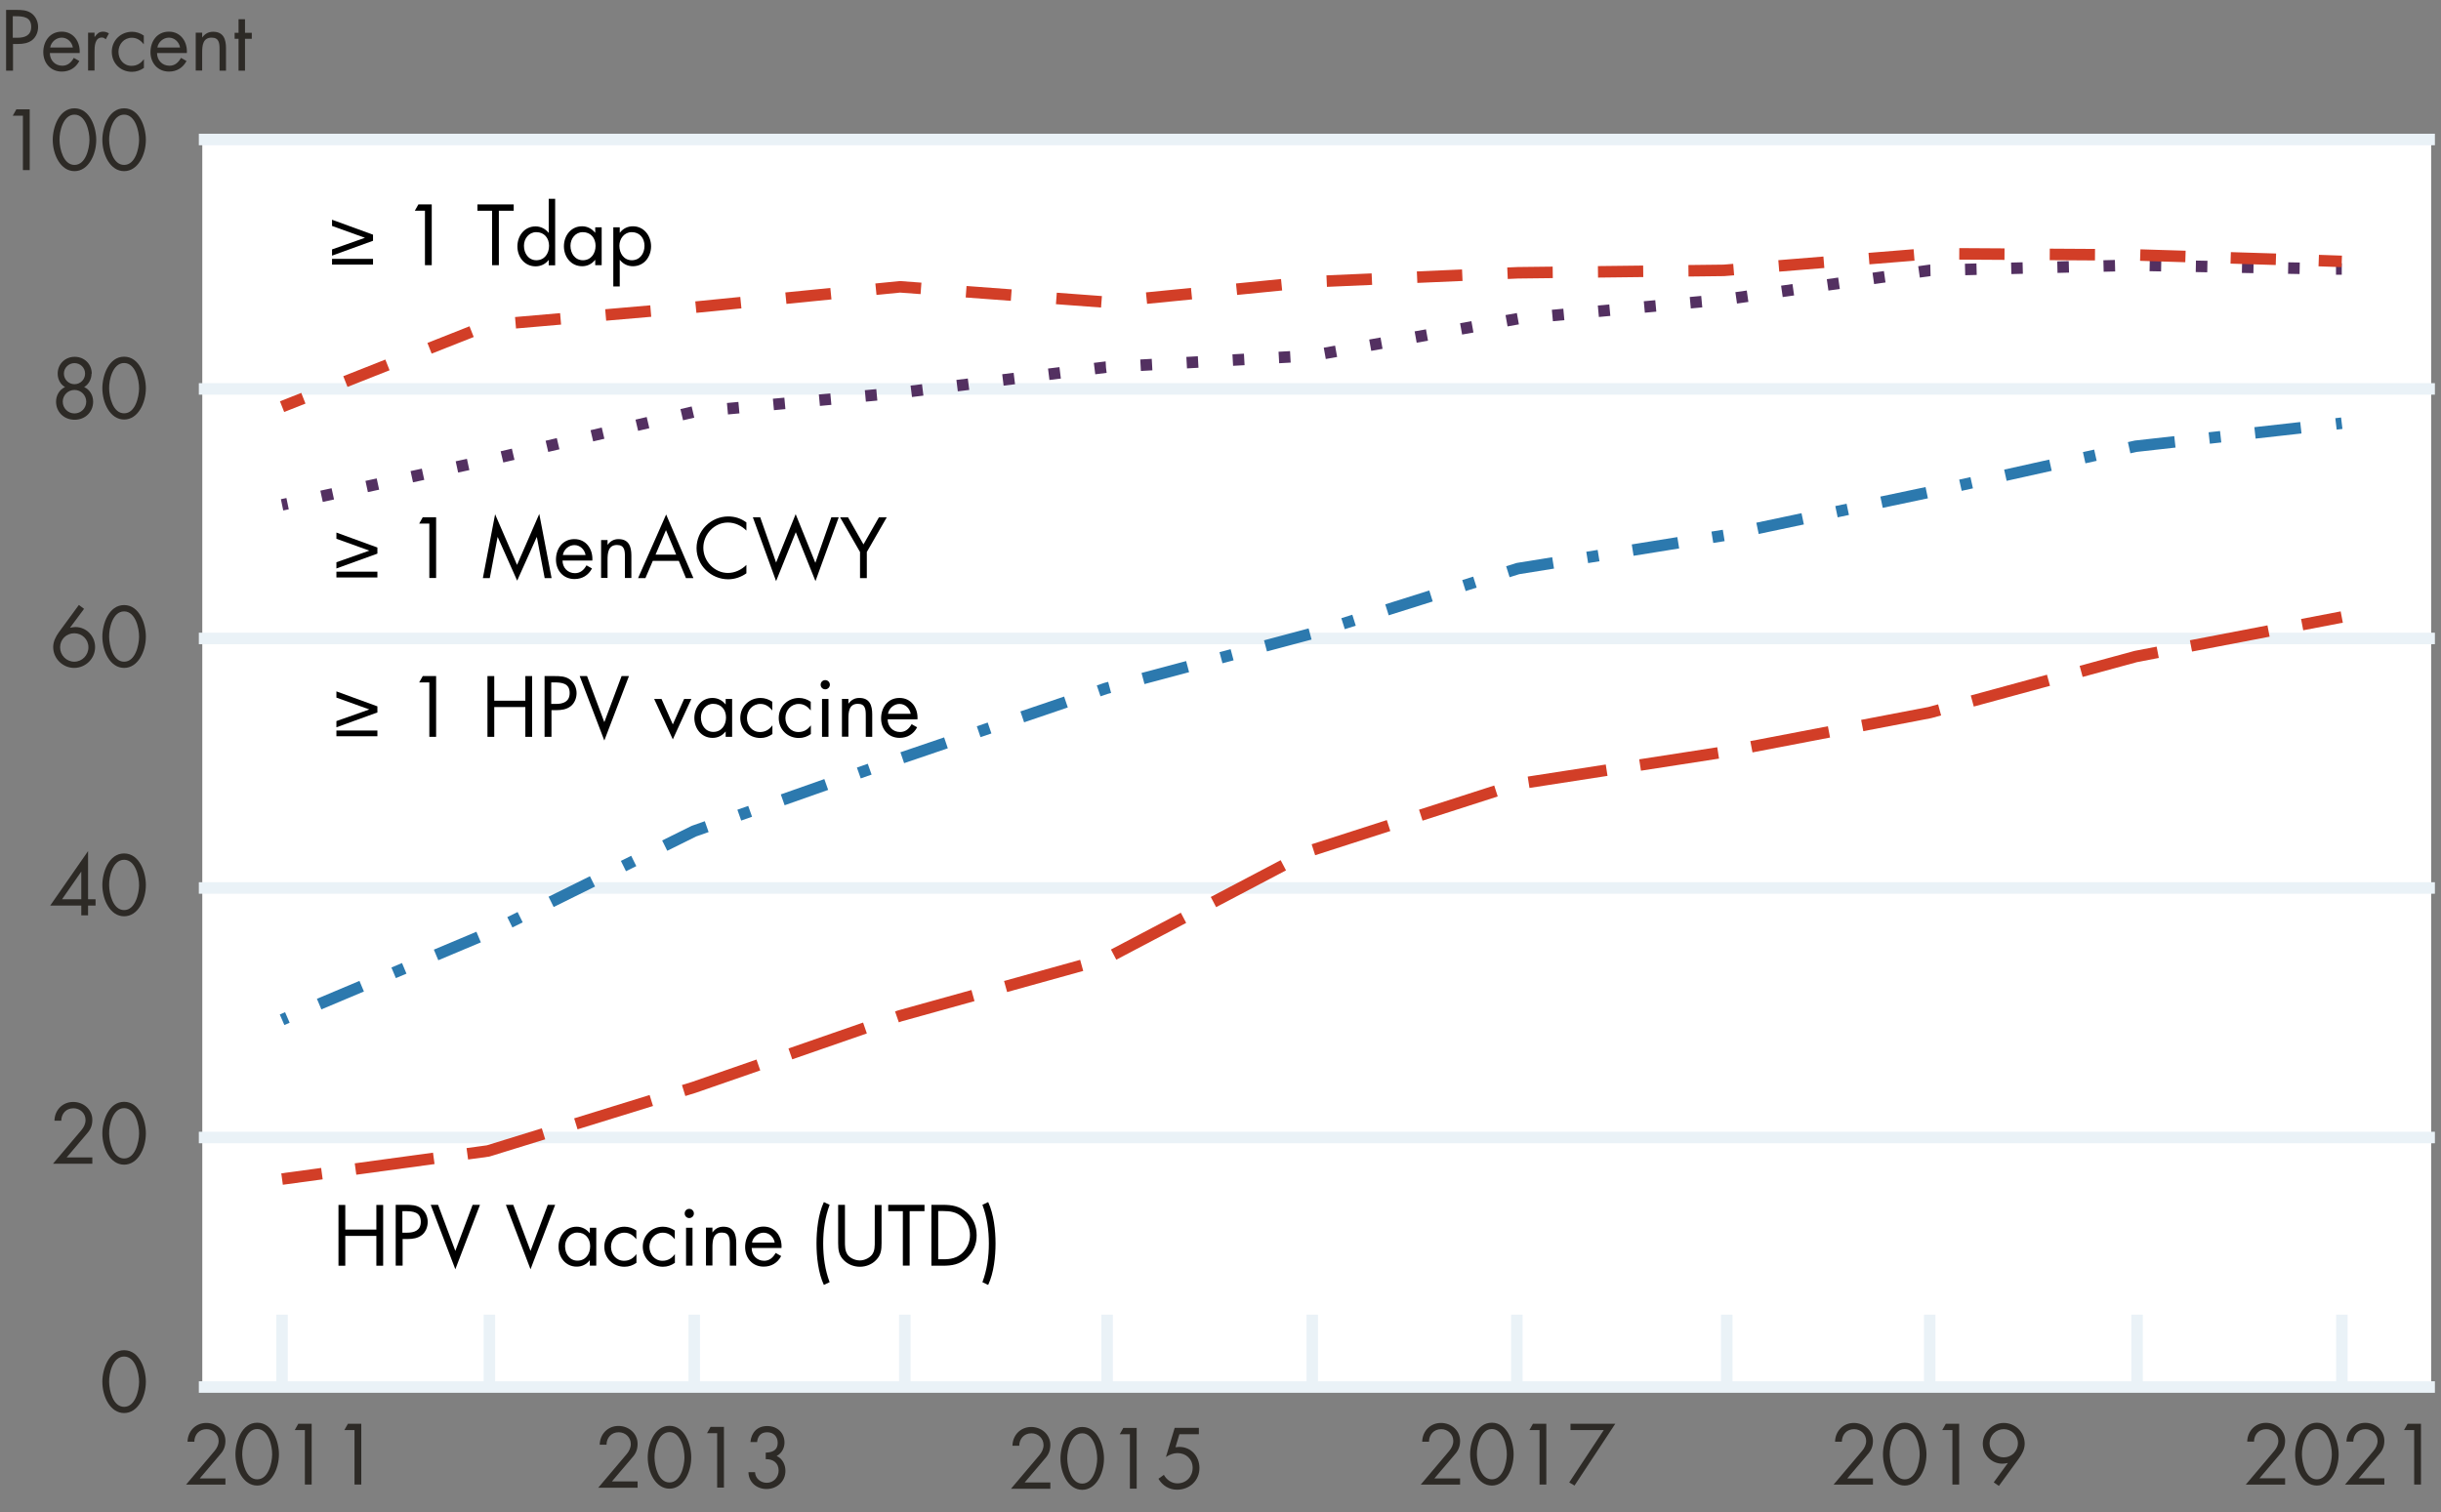 <?xml version="1.0" encoding="UTF-8"?><svg xmlns="http://www.w3.org/2000/svg" viewBox="0 0 212.02 131.4"><rect x="0" y="0" width="212.02" height="131.4" fill="#808080" stroke="none"/><defs><style>.d{fill:#fff;}.e,.f,.g,.h,.i,.j,.k,.l,.m{fill:none;}.e,.f,.g,.h,.i,.j,.k,.m{stroke-linejoin:round;}.e,.f,.m{stroke:#2c79ae;}.f{stroke-dasharray:0 0 4.01 3;}.g,.h,.j{stroke:#d23e27;}.h{stroke-dasharray:0 0 6.86 2.94;}.i{stroke-dasharray:0 0 1 3.01;}.i,.k{stroke:#533061;}.j{stroke-dasharray:0 0 3.93 3.93;}.l{stroke:#eaf2f7;stroke-miterlimit:10;}.n{fill:#2d2a26;}.m{stroke-dasharray:0 0 0 0 1 3 4.01 3;}</style></defs><g id="a"><rect class="d" x="17.57" y="12.12" width="193.6" height="108.39"/><path class="n" d="m1.12,6.14h-.59V.86h.87c.46,0,.92.01,1.31.28.39.27.6.74.6,1.2,0,.43-.17.86-.5,1.13-.36.29-.81.35-1.25.35h-.43v2.31Zm0-2.86h.39c.65,0,1.2-.2,1.2-.95,0-.86-.69-.92-1.38-.92h-.22v1.88Z"/><path class="n" d="m4.33,4.61c0,.61.44,1.1,1.08,1.1.48,0,.78-.29,1-.68l.48.27c-.31.59-.85.92-1.52.92-.98,0-1.61-.75-1.61-1.69s.57-1.78,1.6-1.78,1.62.88,1.56,1.86h-2.58Zm2-.48c-.08-.48-.48-.86-.97-.86s-.93.39-1,.86h1.97Z"/><path class="n" d="m8.22,3.2h.01c.2-.26.36-.45.73-.45.19,0,.34.06.5.15l-.27.51c-.11-.08-.19-.15-.34-.15-.62,0-.64.79-.64,1.22v1.65h-.56v-3.29h.56v.36Z"/><path class="n" d="m12.48,3.83h-.01c-.26-.33-.58-.55-1.02-.55-.68,0-1.16.56-1.16,1.22s.45,1.22,1.13,1.22c.47,0,.8-.21,1.07-.57h.01v.75c-.32.22-.65.34-1.04.34-.99,0-1.75-.74-1.75-1.74s.79-1.74,1.76-1.74c.36,0,.72.12,1.02.33v.74Z"/><path class="n" d="m13.64,4.61c0,.61.44,1.1,1.08,1.1.48,0,.78-.29,1-.68l.48.27c-.31.59-.85.92-1.52.92-.98,0-1.61-.75-1.61-1.69s.57-1.78,1.6-1.78,1.62.88,1.56,1.86h-2.58Zm2-.48c-.08-.48-.48-.86-.97-.86s-.93.39-1,.86h1.97Z"/><path class="n" d="m17.56,3.25h.01c.23-.31.53-.49.94-.49.91,0,1.12.66,1.12,1.43v1.95h-.56v-1.86c0-.53-.04-1.01-.69-1.01-.77,0-.82.71-.82,1.3v1.56h-.56v-3.29h.56v.4Z"/><path class="n" d="m21.28,6.14h-.56v-2.77h-.34v-.52h.34v-1.18h.56v1.18h.59v.52h-.59v2.77Z"/><path class="n" d="m12.67,120.05c0,1.3-.69,2.72-1.89,2.72s-1.89-1.42-1.89-2.72c0-1.08.55-2.74,1.89-2.74s1.89,1.65,1.89,2.74Zm-3.19.03c.01.74.33,2.15,1.3,2.15s1.29-1.41,1.3-2.15c.01-.75-.31-2.22-1.3-2.22s-1.32,1.47-1.3,2.22Z"/><path class="n" d="m8.3,78.13v.55h-.65v.85h-.59v-.85h-2.7l3.28-4.72h.01v4.17h.65Zm-1.24-2.39h-.01l-1.66,2.39h1.67v-2.39Z"/><path class="n" d="m12.67,76.89c0,1.3-.69,2.72-1.89,2.72s-1.89-1.42-1.89-2.72c0-1.08.55-2.74,1.89-2.74s1.89,1.65,1.89,2.74Zm-3.19.03c.01.74.33,2.15,1.3,2.15s1.29-1.41,1.3-2.15c.01-.75-.31-2.22-1.3-2.22s-1.32,1.47-1.3,2.22Z"/><path class="n" d="m8.02,100.56v.55h-3.42l2.47-2.92c.21-.25.36-.54.36-.88,0-.59-.48-1.02-1.05-1.02-.64,0-1.05.47-1.06,1.08h-.59c.02-.92.7-1.63,1.63-1.63.88,0,1.66.64,1.66,1.56,0,.43-.13.8-.4,1.11l-1.83,2.15h2.23Z"/><path class="n" d="m12.67,98.47c0,1.3-.69,2.72-1.89,2.72s-1.89-1.42-1.89-2.72c0-1.08.55-2.74,1.89-2.74s1.89,1.65,1.89,2.74Zm-3.19.03c.01.74.33,2.15,1.3,2.15s1.29-1.41,1.3-2.15c.01-.75-.31-2.22-1.3-2.22s-1.32,1.47-1.3,2.22Z"/><path class="n" d="m1.11,10.05l.31-.55h1.16v5.28h-.59v-4.73h-.88Z"/><path class="n" d="m8.36,12.15c0,1.3-.69,2.72-1.89,2.72s-1.89-1.42-1.89-2.72c0-1.09.55-2.74,1.89-2.74s1.89,1.65,1.89,2.74Zm-3.19.03c.01.74.33,2.15,1.3,2.15s1.29-1.41,1.3-2.15c.01-.75-.31-2.22-1.3-2.22s-1.32,1.47-1.3,2.22Z"/><path class="n" d="m12.67,12.15c0,1.3-.69,2.72-1.89,2.72s-1.89-1.42-1.89-2.72c0-1.09.55-2.74,1.89-2.74s1.89,1.65,1.89,2.74Zm-3.19.03c.01.74.33,2.15,1.3,2.15s1.29-1.41,1.3-2.15c.01-.75-.31-2.22-1.3-2.22s-1.32,1.47-1.3,2.22Z"/><path class="n" d="m7.95,32.47c0,.46-.24.92-.64,1.16.5.22.78.73.78,1.27,0,.91-.7,1.57-1.61,1.57s-1.61-.66-1.61-1.57c0-.54.28-1.04.78-1.27-.41-.23-.64-.69-.64-1.16,0-.85.65-1.47,1.48-1.47s1.48.62,1.48,1.47Zm-2.5,2.43c0,.56.45,1.02,1.02,1.02s1.02-.46,1.02-1.02-.45-1.02-1.02-1.02-1.02.46-1.02,1.02Zm.1-2.44c0,.51.41.92.92.92s.92-.41.92-.92-.41-.91-.92-.91-.92.41-.92.91Z"/><path class="n" d="m12.67,33.73c0,1.3-.69,2.72-1.89,2.72s-1.89-1.42-1.89-2.72c0-1.09.55-2.74,1.89-2.74s1.89,1.65,1.89,2.74Zm-3.19.03c.01.74.33,2.15,1.3,2.15s1.29-1.41,1.3-2.15c.01-.75-.31-2.22-1.3-2.22s-1.32,1.47-1.3,2.22Z"/><path class="n" d="m7.3,52.9l-1.22,1.64h.01c.07-.01.15-.03.22-.04.08-.01.16-.02.24-.02.96,0,1.71.79,1.71,1.74,0,1.01-.83,1.81-1.82,1.81s-1.82-.81-1.82-1.81c0-.48.22-.9.48-1.27l1.75-2.39.44.33Zm.38,3.34c0-.69-.55-1.22-1.23-1.22s-1.23.53-1.23,1.22.55,1.25,1.23,1.25,1.23-.56,1.23-1.25Z"/><path class="n" d="m12.67,55.31c0,1.3-.69,2.72-1.89,2.72s-1.89-1.42-1.89-2.72c0-1.08.55-2.74,1.89-2.74s1.89,1.65,1.89,2.74Zm-3.19.03c.01.74.33,2.15,1.3,2.15s1.29-1.41,1.3-2.15c.01-.75-.31-2.22-1.3-2.22s-1.32,1.47-1.3,2.22Z"/></g><g id="b"><path class="l" d="m17.27,33.79h194.22M17.27,55.47h194.22M17.27,77.15h194.22M17.27,98.83h194.22M17.27,120.51h194.22M17.27,12.12h194.22"/></g><g id="c"><path class="n" d="m19.58,128.44v.55h-3.42l2.47-2.92c.21-.25.36-.54.36-.88,0-.59-.48-1.02-1.05-1.02-.64,0-1.05.47-1.06,1.09h-.59c.02-.92.7-1.63,1.63-1.63.88,0,1.66.64,1.66,1.56,0,.43-.13.8-.4,1.11l-1.83,2.15h2.23Z"/><path class="n" d="m24.23,126.35c0,1.3-.69,2.72-1.89,2.72s-1.89-1.42-1.89-2.72c0-1.09.55-2.74,1.89-2.74s1.89,1.65,1.89,2.74Zm-3.19.03c.01.74.33,2.15,1.3,2.15s1.29-1.41,1.3-2.15c.01-.75-.31-2.22-1.3-2.22s-1.32,1.47-1.3,2.22Z"/><path class="n" d="m25.6,124.25l.31-.55h1.16v5.28h-.59v-4.73h-.88Z"/><path class="n" d="m29.91,124.25l.31-.55h1.16v5.28h-.59v-4.73h-.88Z"/><path class="l" d="m24.5,120.41v-6.19m18.01,6.19v-6.19m17.79,6.19v-6.19m18.29,6.19v-6.19m17.57,6.19v-6.19m17.82,6.19v-6.19m17.77,6.19v-6.19m18.23,6.19v-6.19m17.63,6.19v-6.19m18.01,6.19v-6.19m17.79,6.19v-6.19"/><path class="n" d="m198.48,128.44v.55h-3.42l2.47-2.92c.21-.25.36-.54.36-.88,0-.59-.48-1.02-1.05-1.02-.64,0-1.05.47-1.06,1.08h-.59c.02-.92.7-1.63,1.63-1.63.88,0,1.66.64,1.66,1.56,0,.43-.13.8-.4,1.11l-1.83,2.15h2.23Z"/><path class="n" d="m203.13,126.35c0,1.3-.69,2.72-1.89,2.72s-1.89-1.42-1.89-2.72c0-1.09.55-2.74,1.89-2.74s1.89,1.65,1.89,2.74Zm-3.19.03c.01.74.33,2.15,1.3,2.15s1.29-1.41,1.3-2.15c.01-.75-.31-2.22-1.3-2.22s-1.32,1.47-1.3,2.22Z"/><path class="n" d="m207.1,128.44v.55h-3.42l2.47-2.92c.21-.25.36-.54.36-.88,0-.59-.48-1.02-1.05-1.02-.64,0-1.05.47-1.06,1.08h-.59c.02-.92.7-1.63,1.63-1.63.88,0,1.66.64,1.66,1.56,0,.43-.13.8-.4,1.11l-1.83,2.15h2.23Z"/><path class="n" d="m208.81,124.25l.31-.55h1.16v5.28h-.59v-4.73h-.88Z"/><path class="n" d="m55.38,128.71v.55h-3.42l2.47-2.92c.21-.25.36-.54.36-.88,0-.59-.48-1.02-1.05-1.02-.64,0-1.05.47-1.06,1.08h-.59c.02-.92.7-1.63,1.63-1.63.88,0,1.66.64,1.66,1.56,0,.43-.13.8-.4,1.11l-1.83,2.15h2.23Z"/><path class="n" d="m60.04,126.62c0,1.3-.69,2.72-1.89,2.72s-1.89-1.42-1.89-2.72c0-1.09.55-2.74,1.89-2.74s1.89,1.65,1.89,2.74Zm-3.19.03c.01.74.33,2.15,1.3,2.15s1.29-1.41,1.3-2.15c.01-.75-.31-2.22-1.3-2.22s-1.32,1.47-1.3,2.22Z"/><path class="n" d="m61.41,124.52l.31-.55h1.16v5.28h-.59v-4.73h-.88Z"/><path class="n" d="m66.51,126.21c.56-.02,1.04-.19,1.04-.85,0-.56-.37-.92-.92-.92s-.82.35-.87.85h-.58c.08-.84.6-1.39,1.46-1.39s1.5.57,1.5,1.44c0,.47-.25.94-.68,1.16.51.23.76.76.76,1.3,0,.92-.74,1.57-1.64,1.57-.85,0-1.56-.58-1.57-1.46h.57c.03.54.48.92,1.02.92.59,0,1.03-.48,1.03-1.06,0-.67-.48-1.01-1.12-.99v-.55Z"/><path class="n" d="m91.23,128.8v.55h-3.42l2.47-2.92c.21-.25.36-.54.36-.88,0-.59-.48-1.02-1.05-1.02-.64,0-1.05.47-1.06,1.08h-.59c.02-.92.7-1.63,1.63-1.63.88,0,1.66.64,1.66,1.56,0,.43-.13.8-.4,1.11l-1.83,2.15h2.23Z"/><path class="n" d="m95.89,126.72c0,1.3-.69,2.72-1.89,2.72s-1.89-1.42-1.89-2.72c0-1.09.55-2.74,1.89-2.74s1.89,1.65,1.89,2.74Zm-3.19.03c.01.74.33,2.15,1.3,2.15s1.29-1.41,1.3-2.15c.01-.75-.31-2.22-1.3-2.22s-1.32,1.47-1.3,2.22Z"/><path class="n" d="m97.26,124.61l.31-.55h1.16v5.28h-.59v-4.73h-.88Z"/><path class="n" d="m102.44,124.61l-.34,1.13.32-.03c1.04,0,1.76.82,1.76,1.84,0,1.09-.86,1.88-1.94,1.88-.69,0-1.27-.35-1.62-.95l.47-.34c.24.43.67.74,1.17.74.78,0,1.33-.58,1.33-1.35s-.58-1.28-1.32-1.28c-.36,0-.7.14-1,.34l.76-2.53h2.1v.55h-1.69Z"/><path class="n" d="m126.82,128.44v.55h-3.42l2.47-2.92c.21-.25.36-.54.36-.88,0-.59-.48-1.02-1.05-1.02-.64,0-1.05.47-1.06,1.09h-.59c.02-.92.7-1.63,1.63-1.63.88,0,1.66.64,1.66,1.56,0,.43-.13.8-.4,1.11l-1.83,2.15h2.23Z"/><path class="n" d="m131.47,126.35c0,1.3-.69,2.72-1.89,2.72s-1.89-1.42-1.89-2.72c0-1.09.55-2.74,1.89-2.74s1.89,1.65,1.89,2.74Zm-3.19.03c.01.74.33,2.15,1.3,2.15s1.29-1.41,1.3-2.15c.01-.75-.31-2.22-1.3-2.22s-1.32,1.47-1.3,2.22Z"/><path class="n" d="m132.84,124.25l.31-.55h1.16v5.28h-.59v-4.73h-.88Z"/><path class="n" d="m136.41,124.25v-.55h3.89l-3.54,5.37-.46-.27,3-4.55h-2.89Z"/><line class="e" x1="24.5" y1="88.6" x2="24.96" y2="88.4"/><line class="f" x1="27.72" y1="87.24" x2="32.8" y2="85.1"/><polyline class="m" points="34.19 84.52 42.39 81.07 60.28 72.21 78.17 65.9 96.06 59.81 113.95 55.04 131.84 49.4 149.73 46.52 167.62 42.75 185.51 38.77 201.41 36.99"/><line class="e" x1="202.9" y1="36.83" x2="203.4" y2="36.77"/><line class="k" x1="24.5" y1="43.86" x2="24.98" y2="43.76"/><polyline class="i" points="27.93 43.12 42.39 39.98 60.28 35.78 78.17 34.12 96.06 31.9 113.95 30.9 131.84 27.69 149.73 26.03 167.62 23.49 185.51 23.04 201.39 23.34"/><line class="k" x1="202.9" y1="23.37" x2="203.4" y2="23.37"/><line class="g" x1="24.5" y1="35.33" x2="26.35" y2="34.6"/><polyline class="j" points="30 33.15 42.39 28.25 60.28 26.7 78.17 24.92 96.06 26.25 113.95 24.48 131.84 23.7 149.73 23.49 167.62 22.04 185.51 22.15 199.44 22.58"/><line class="g" x1="201.4" y1="22.64" x2="203.4" y2="22.71"/><line class="g" x1="24.5" y1="102.44" x2="27.96" y2="101.97"/><polyline class="h" points="30.88 101.57 42.39 100 60.28 94.47 78.17 88.26 96.06 83.29 113.95 73.87 131.84 68.11 149.73 65.34 167.62 61.91 185.51 57.04 198.52 54.54"/><line class="g" x1="199.96" y1="54.27" x2="203.4" y2="53.61"/><path d="m28.84,22.21v-.54l2.86-1.01-2.86-1.03v-.54l3.56,1.3v.53l-3.56,1.29Zm0,.78v-.5h3.56v.5h-3.56Z"/><path d="m36.03,18.31l.31-.55h1.16v5.28h-.59v-4.73h-.88Z"/><path d="m43.33,23.04h-.59v-4.73h-1.27v-.55h3.15v.55h-1.29v4.73Z"/><path d="m47.66,22.59h-.01c-.27.36-.69.55-1.13.55-.97,0-1.58-.82-1.58-1.73s.6-1.74,1.58-1.74c.44,0,.86.21,1.13.56h.01v-2.96h.56v5.78h-.56v-.46Zm-2.15-1.23c0,.64.38,1.25,1.08,1.25s1.1-.58,1.1-1.25-.41-1.19-1.11-1.19c-.65,0-1.07.57-1.07,1.18Z"/><path d="m52.26,23.04h-.56v-.46h-.01c-.29.36-.67.55-1.13.55-.97,0-1.58-.82-1.58-1.73s.6-1.74,1.58-1.74c.45,0,.85.21,1.13.56h.01v-.47h.56v3.29Zm-2.71-1.68c0,.64.38,1.25,1.08,1.25s1.1-.58,1.1-1.25-.41-1.19-1.11-1.19c-.65,0-1.07.57-1.07,1.18Z"/><path d="m53.83,20.22h.01c.27-.36.68-.56,1.13-.56.97,0,1.58.83,1.58,1.74s-.6,1.73-1.58,1.73c-.45,0-.86-.2-1.13-.55h-.01v2.31h-.56v-5.14h.56v.47Zm-.03,1.14c0,.64.38,1.25,1.08,1.25s1.1-.58,1.1-1.25-.41-1.19-1.11-1.19c-.65,0-1.07.57-1.07,1.18Z"/><path d="m29.22,49.39v-.54l2.86-1.01-2.86-1.03v-.54l3.56,1.3v.53l-3.56,1.29Zm0,.78v-.5h3.56v.5h-3.56Z"/><path d="m36.41,45.49l.31-.55h1.16v5.28h-.59v-4.73h-.88Z"/><path d="m42.99,44.65l1.92,4.43,1.93-4.43,1.07,5.58h-.6l-.68-3.57h-.01l-1.7,3.79-1.69-3.79h-.01l-.68,3.57h-.6l1.07-5.58Z"/><path d="m48.86,48.7c0,.61.44,1.1,1.08,1.1.48,0,.78-.29,1-.68l.48.27c-.31.59-.85.92-1.52.92-.98,0-1.61-.75-1.61-1.69s.57-1.78,1.6-1.78,1.62.88,1.56,1.86h-2.58Zm2-.48c-.08-.48-.48-.86-.97-.86s-.93.39-1,.86h1.97Z"/><path d="m52.77,47.33h.01c.23-.31.53-.49.94-.49.91,0,1.12.66,1.12,1.43v1.95h-.56v-1.86c0-.53-.04-1.01-.69-1.01-.77,0-.82.71-.82,1.3v1.56h-.56v-3.29h.56v.4Z"/><path d="m56.7,48.73l-.64,1.5h-.64l2.44-5.53,2.37,5.53h-.65l-.62-1.5h-2.26Zm1.14-2.66l-.9,2.12h1.79l-.88-2.12Z"/><path d="m64.83,46.1c-.42-.43-1-.7-1.61-.7-1.18,0-2.13,1.02-2.13,2.19s.96,2.19,2.14,2.19c.6,0,1.18-.28,1.6-.7v.73c-.46.33-1.02.52-1.58.52-1.49,0-2.75-1.21-2.75-2.71s1.24-2.75,2.75-2.75c.59,0,1.11.17,1.58.52v.73Z"/><path d="m67.4,48.9l1.71-4.23,1.71,4.23,1.39-3.96h.64l-2.02,5.55-1.71-4.25-1.71,4.25-2.02-5.55h.64l1.39,3.96Z"/><path d="m72.98,44.95h.68l1.34,2.35,1.34-2.35h.68l-1.73,3.01v2.27h-.59v-2.27l-1.73-3.01Z"/><path d="m29.22,63.19v-.54l2.86-1.01-2.86-1.03v-.54l3.56,1.3v.53l-3.56,1.29Zm0,.78v-.5h3.56v.5h-3.56Z"/><path d="m36.41,59.29l.31-.55h1.16v5.28h-.59v-4.73h-.88Z"/><path d="m45.63,60.88v-2.14h.59v5.28h-.59v-2.59h-2.7v2.59h-.59v-5.28h.59v2.14h2.7Z"/><path d="m47.89,64.02h-.59v-5.28h.87c.46,0,.92.01,1.31.28.39.27.6.74.6,1.2,0,.43-.17.86-.5,1.13-.36.29-.81.35-1.25.35h-.43v2.31Zm0-2.86h.39c.65,0,1.2-.2,1.2-.95,0-.86-.69-.92-1.38-.92h-.22v1.88Z"/><path d="m52.48,62.77l1.51-4.03h.64l-2.14,5.6-2.14-5.6h.64l1.51,4.03Z"/><path d="m58.44,62.94l.98-2.21h.63l-1.61,3.51-1.62-3.51h.64l.98,2.21Z"/><path d="m63.59,64.02h-.56v-.46h-.01c-.29.36-.67.55-1.13.55-.97,0-1.58-.82-1.58-1.73s.6-1.74,1.58-1.74c.45,0,.85.21,1.13.56h.01v-.47h.56v3.29Zm-2.71-1.68c0,.64.38,1.25,1.08,1.25s1.1-.58,1.1-1.25-.41-1.19-1.11-1.19c-.65,0-1.07.57-1.07,1.18Z"/><path d="m67.07,61.71h-.01c-.26-.33-.58-.55-1.02-.55-.68,0-1.16.56-1.16,1.22s.45,1.22,1.13,1.22c.47,0,.8-.21,1.07-.57h.01v.75c-.32.22-.65.34-1.04.34-.99,0-1.75-.74-1.75-1.74s.79-1.74,1.76-1.74c.36,0,.72.12,1.02.33v.74Z"/><path d="m70.41,61.71h-.01c-.26-.33-.58-.55-1.02-.55-.68,0-1.16.56-1.16,1.22s.45,1.22,1.13,1.22c.47,0,.8-.21,1.07-.57h.01v.75c-.32.22-.65.34-1.04.34-.99,0-1.75-.74-1.75-1.74s.79-1.74,1.76-1.74c.36,0,.72.12,1.02.33v.74Z"/><path d="m72.08,59.49c0,.22-.18.4-.4.4s-.4-.17-.4-.4.18-.4.4-.4.4.18.4.4Zm-.12,4.53h-.56v-3.29h.56v3.29Z"/><path d="m73.69,61.13h.01c.23-.31.53-.49.94-.49.91,0,1.12.66,1.12,1.43v1.95h-.56v-1.86c0-.53-.04-1.01-.69-1.01-.77,0-.82.71-.82,1.3v1.56h-.56v-3.29h.56v.4Z"/><path d="m77.1,62.5c0,.61.44,1.1,1.08,1.1.48,0,.78-.29,1-.68l.48.27c-.31.59-.85.92-1.52.92-.98,0-1.61-.75-1.61-1.69s.57-1.78,1.6-1.78,1.62.88,1.56,1.86h-2.58Zm2-.48c-.08-.48-.48-.86-.97-.86s-.93.39-1,.86h1.97Z"/><path d="m32.69,106.83v-2.14h.59v5.28h-.59v-2.59h-2.7v2.59h-.59v-5.28h.59v2.14h2.7Z"/><path d="m34.96,109.96h-.59v-5.28h.87c.46,0,.92.01,1.31.28.39.27.6.74.6,1.21,0,.43-.17.86-.5,1.13-.36.29-.81.35-1.25.35h-.43v2.31Zm0-2.86h.39c.65,0,1.2-.2,1.2-.95,0-.86-.69-.92-1.38-.92h-.22v1.88Z"/><path d="m39.54,108.71l1.51-4.03h.64l-2.14,5.6-2.14-5.6h.64l1.51,4.03Z"/><path d="m46.07,108.71l1.51-4.03h.64l-2.14,5.6-2.14-5.6h.64l1.51,4.03Z"/><path d="m51.79,109.96h-.56v-.46h-.01c-.29.36-.67.55-1.13.55-.97,0-1.58-.82-1.58-1.73s.6-1.74,1.58-1.74c.45,0,.85.21,1.13.56h.01v-.47h.56v3.29Zm-2.71-1.68c0,.64.38,1.25,1.08,1.25s1.1-.58,1.1-1.25-.41-1.19-1.11-1.19c-.65,0-1.07.57-1.07,1.18Z"/><path d="m55.26,107.65h-.01c-.26-.33-.58-.55-1.02-.55-.68,0-1.16.56-1.16,1.22s.45,1.22,1.13,1.22c.47,0,.8-.21,1.07-.57h.01v.75c-.32.22-.65.34-1.04.34-.99,0-1.75-.74-1.75-1.74s.79-1.74,1.76-1.74c.36,0,.72.12,1.02.33v.74Z"/><path d="m58.6,107.65h-.01c-.26-.33-.58-.55-1.02-.55-.68,0-1.16.56-1.16,1.22s.45,1.22,1.13,1.22c.47,0,.8-.21,1.07-.57h.01v.75c-.32.22-.65.34-1.04.34-.99,0-1.75-.74-1.75-1.74s.79-1.74,1.76-1.74c.36,0,.72.12,1.02.33v.74Z"/><path d="m60.27,105.43c0,.22-.18.4-.4.4s-.4-.17-.4-.4.18-.4.4-.4.4.18.4.4Zm-.12,4.53h-.56v-3.29h.56v3.29Z"/><path d="m61.88,107.07h.01c.23-.32.53-.49.94-.49.91,0,1.12.66,1.12,1.43v1.95h-.56v-1.86c0-.53-.04-1.01-.69-1.01-.77,0-.82.71-.82,1.3v1.56h-.56v-3.29h.56v.4Z"/><path d="m65.29,108.44c0,.61.44,1.1,1.08,1.1.48,0,.78-.29,1-.68l.48.27c-.31.59-.85.92-1.52.92-.98,0-1.61-.75-1.61-1.7s.57-1.78,1.6-1.78,1.62.88,1.56,1.86h-2.58Zm2-.48c-.08-.48-.48-.86-.97-.86s-.93.39-1,.86h1.97Z"/><path d="m72.06,104.68c-.4,1.06-.56,2.21-.56,3.36s.16,2.3.56,3.36l-.5.24c-.49-1.04-.64-2.46-.64-3.6s.15-2.56.64-3.6l.5.24Z"/><path d="m73.39,107.83c0,.39-.01.84.23,1.18.23.32.68.5,1.06.5s.79-.18,1.04-.47c.28-.34.26-.8.26-1.21v-3.14h.59v3.31c0,.57-.04,1.03-.46,1.46-.36.39-.89.6-1.42.6-.5,0-1.01-.19-1.37-.54-.46-.44-.52-.92-.52-1.53v-3.31h.59v3.14Z"/><path d="m79.01,109.96h-.59v-4.73h-1.27v-.55h3.15v.55h-1.29v4.73Z"/><path d="m80.9,104.68h.99c.79,0,1.44.11,2.06.64.6.52.88,1.23.88,2.01s-.28,1.45-.86,1.97c-.63.56-1.26.67-2.09.67h-.98v-5.28Zm1.02,4.73c.64,0,1.18-.09,1.67-.55.43-.41.66-.96.66-1.55s-.23-1.18-.69-1.58c-.48-.43-1.02-.51-1.64-.51h-.43v4.19h.43Z"/><path d="m85.83,104.44c.49,1.04.64,2.47.64,3.6s-.15,2.56-.64,3.6l-.5-.24c.4-1.06.56-2.21.56-3.36s-.16-2.3-.56-3.36l.5-.24Z"/><path class="n" d="m162.68,128.44v.55h-3.42l2.47-2.92c.21-.25.36-.54.36-.88,0-.59-.48-1.02-1.05-1.02-.64,0-1.05.47-1.06,1.09h-.59c.02-.92.7-1.63,1.63-1.63.88,0,1.66.64,1.66,1.56,0,.43-.13.8-.4,1.11l-1.83,2.15h2.23Z"/><path class="n" d="m167.33,126.35c0,1.3-.69,2.72-1.89,2.72s-1.89-1.42-1.89-2.72c0-1.09.55-2.74,1.89-2.74s1.89,1.65,1.89,2.74Zm-3.19.03c.01.74.33,2.15,1.3,2.15s1.29-1.41,1.3-2.15c.01-.75-.31-2.22-1.3-2.22s-1.32,1.47-1.3,2.22Z"/><path class="n" d="m168.7,124.25l.31-.55h1.16v5.28h-.59v-4.73h-.88Z"/><path class="n" d="m173.18,128.78l1.22-1.67h-.01c-.14.03-.29.06-.46.06-.97,0-1.71-.78-1.71-1.74s.83-1.8,1.82-1.8,1.82.8,1.82,1.8c0,.48-.22.89-.49,1.27l-1.75,2.4-.44-.3Zm-.37-3.38c0,.69.55,1.22,1.23,1.22s1.23-.53,1.23-1.22-.55-1.23-1.23-1.23-1.23.55-1.23,1.23Z"/></g></svg>